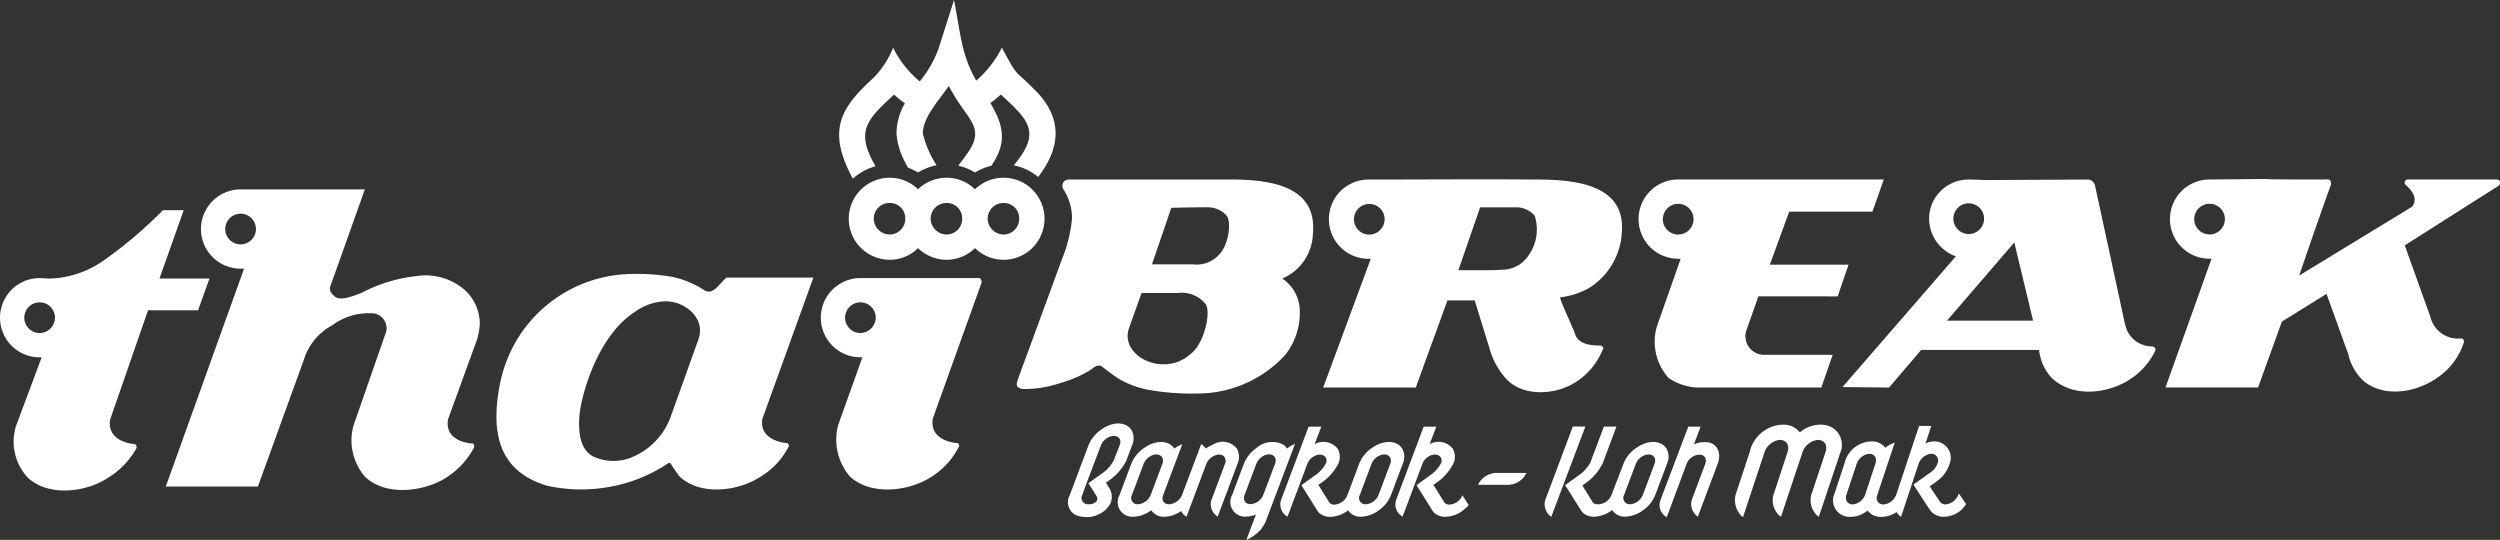 <?xml version="1.0" encoding="UTF-8"?>
<svg xmlns="http://www.w3.org/2000/svg" xmlns:xlink="http://www.w3.org/1999/xlink" id="Group_1479" data-name="Group 1479" width="168.002" height="36.279" viewBox="0 0 168.002 36.279">
  <rect x="0" y="0" width="168.002" height="36.279" fill="#333333" stroke="none"/>
  <defs>
    <clipPath id="clip-path">
      <rect id="Rectangle_3696" data-name="Rectangle 3696" width="168.002" height="36.279" fill="none"></rect>
    </clipPath>
  </defs>
  <g id="Group_1478" data-name="Group 1478" clip-path="url(#clip-path)">
    <path id="Path_910" data-name="Path 910" d="M2.663,79.358a1.031,1.031,0,1,1,1.031-1.032,1.036,1.036,0,0,1-1.031,1.032M9.95,77.827h3.361l.766-2.131H10.716l1.63-4.591h-1.4a28.929,28.929,0,0,1-3.959,3.362A6.634,6.634,0,0,1,3.328,75.7c-.065,0-.565-.033-.665-.033a2.662,2.662,0,1,0,0,5.325H2.8l-1.73,4.626a3.563,3.563,0,0,0,.8,3.461c1.4,1.3,3.894.965,5.291.066a5.425,5.425,0,0,0,2-2.03.2.2,0,0,0-.033-.232c-.034-.067-.067-.067-.167-.067-.8-.1-1.73-.533-1.564-1.631Z" transform="translate(0 -56.978)" fill="#fff"></path>
    <path id="Path_911" data-name="Path 911" d="M61.1,67.762a1.032,1.032,0,1,1,1.032-1.031A1.037,1.037,0,0,1,61.1,67.762m14.942,2.961a4.017,4.017,0,0,0-3.128-.831,10.331,10.331,0,0,0-3.693,1.131c-.766.3-1.465.533-1.8.234-.266-.234-.366-.4-.3-.666.033-.066,2.329-6.523,2.329-6.523H61.1a2.662,2.662,0,0,0,0,5.325h.233L56.073,84.035h6.19l3.1-8.552a3.913,3.913,0,0,1,1.863-2.264,4.167,4.167,0,0,1,2.628-.832,1.014,1.014,0,0,1,1.032,1.231l-2.2,6.324a3.728,3.728,0,0,0,.8,3.46c1.4,1.3,3.893.966,5.325.1a5.361,5.361,0,0,0,1.963-2.064.285.285,0,0,0,0-.233c-.066-.066-.066-.066-.2-.066-.8-.1-1.73-.5-1.531-1.631l1.9-5.226a4.1,4.1,0,0,0,.232-1.231,3.091,3.091,0,0,0-1.131-2.33" transform="translate(-44.932 -51.339)" fill="#fff"></path>
    <path id="Path_912" data-name="Path 912" d="M181.5,97.012l-1.864,5.191A4.643,4.643,0,0,1,177,104.965a3.221,3.221,0,0,1-2.362.034c-.9-.3-1.3-1.3-1.132-2.962.167-1.5,1.3-5.325,3.728-6.855a3.678,3.678,0,0,1,1.93-.7c1.431-.066,2.829,1.165,2.33,2.53m7.721-4.127H183.36l-.6.632a1.428,1.428,0,0,1-.433.3.6.6,0,0,1-.465-.1,6.434,6.434,0,0,0-2.064-.865,13.988,13.988,0,0,0-3.094-.2,9.133,9.133,0,0,0-8.519,7.222c-.733,3.495-.067,6.023,3.094,6.988a10.5,10.5,0,0,0,3.727.167A10.334,10.334,0,0,0,179.4,105.4s.167-.133.233,0a9.516,9.516,0,0,0,.6.865c1.4,1.3,3.893.964,5.324.067a5.059,5.059,0,0,0,1.963-2.032c.067-.1.067-.166,0-.232-.033-.067-.067-.067-.166-.067-.8-.1-1.764-.532-1.565-1.631Z" transform="translate(-134.554 -74.232)" fill="#fff"></path>
    <path id="Path_913" data-name="Path 913" d="M280.287,97.713a1.031,1.031,0,1,1,1.031-1.031,1.059,1.059,0,0,1-1.031,1.031m7.787-3.693h-7.787a2.662,2.662,0,1,0,0,5.324h.133l-1.631,4.56a3.816,3.816,0,0,0,.8,3.46c1.431,1.3,3.893.965,5.324.1a5.1,5.1,0,0,0,1.964-2.063.161.161,0,0,0,0-.233c-.034-.067-.066-.067-.166-.067-.8-.1-1.732-.5-1.564-1.63,0,0,2.4-6.689,3.261-9.085a.315.315,0,0,0-.067-.333c-.066-.067-.265-.033-.265-.033" transform="translate(-222.466 -75.333)" fill="#fff"></path>
    <path id="Path_914" data-name="Path 914" d="M284.742,12.01a3.674,3.674,0,0,1,1.525-.835c-1.33-2.3-.645-3.072,1.1-4.682l.149-.142a4.951,4.951,0,0,0,.728.586,4.119,4.119,0,0,0-.568,2.031,4.828,4.828,0,0,0,.588,1.95c.062.123.122.24.182.348a3.578,3.578,0,0,1,.674.327,3.914,3.914,0,0,1,1.25-.49,6.716,6.716,0,0,1-.924-2.134c0-1.093,1.13-2.29,1.744-3.193a12.863,12.863,0,0,0,.785,1.292c.733,1.09,1.419,1.684.649,2.957-.245.4-.8,1.105-.792,1.111a3.63,3.63,0,0,1,1.119.458,3.662,3.662,0,0,1,1.094-.45c1.083-1.561.831-2.727-.064-4.224a5.311,5.311,0,0,0,.709-.571l.149.142c1.756,1.622,2.556,2.447.714,4.621a3.629,3.629,0,0,1,1.643.782c1.43-1.865,1.757-3.856-.194-5.823-1.5-1.509-1.118-.777-2.245-2.867a7.3,7.3,0,0,1-1.723,2.215c-1-1.752-1.04-3.1-1.492-5.421l-1.049,3.3a7.608,7.608,0,0,1-1.253,2.173,6.943,6.943,0,0,1-1.791-2.264,6.141,6.141,0,0,1-1.283,1.987c-1.973,1.823-3.042,3.2-1.832,5.982.176.4.351.728.41.834" transform="translate(-227.431)" fill="#fff"></path>
    <path id="Path_915" data-name="Path 915" d="M297.4,63.927a1.086,1.086,0,0,1-1.077-1.076,1.058,1.058,0,0,1,1.077-1.044,1.03,1.03,0,0,1,1.043,1.044,1.058,1.058,0,0,1-1.043,1.076m-3.832,0a1.086,1.086,0,0,1-1.077-1.076,1.059,1.059,0,0,1,1.077-1.044,1.03,1.03,0,0,1,1.043,1.044,1.058,1.058,0,0,1-1.043,1.076m-3.826,0a1.086,1.086,0,0,1-1.076-1.076,1.058,1.058,0,0,1,1.076-1.044,1.031,1.031,0,0,1,1.045,1.044,1.059,1.059,0,0,1-1.045,1.076m10.4-1.076a2.752,2.752,0,0,0-4.67-1.962,2.728,2.728,0,0,0-1.9-.779,2.778,2.778,0,0,0-1.927.776,2.732,2.732,0,0,0-1.9-.776,2.756,2.756,0,1,0,0,5.513,2.716,2.716,0,0,0,1.9-.78,2.761,2.761,0,0,0,1.927.78,2.717,2.717,0,0,0,1.9-.783,2.749,2.749,0,0,0,4.67-1.989" transform="translate(-229.951 -48.167)" fill="#fff"></path>
    <path id="Path_916" data-name="Path 916" d="M351.483,70.685l.832-2.329h2.43a2.071,2.071,0,0,1,1.863.732c.4.5-.066,2.7-1.031,3.394a2.65,2.65,0,0,1-1.832.666c-1.363,0-2.761-1.1-2.262-2.463m2.829-8.053s1.265-.034,2.5-.034a1.736,1.736,0,0,1,1.164.5c.4.367.2,1.764-.233,2.4a2.044,2.044,0,0,1-2,.932h-2.729ZM349.254,73.28c.266-.1.333-.033.5.1.1.066.632.5,1.066.765a6.267,6.267,0,0,0,2.229.765,16.7,16.7,0,0,0,3.129.2A7.982,7.982,0,0,0,362,72.482a4.59,4.59,0,0,0,.932-3.195,2.638,2.638,0,0,0-1.165-1.9,3.375,3.375,0,0,0,2.063-3.062c.266-3.062-2.662-3.594-5.491-3.594H347.412a.426.426,0,0,0-.33.688,3.592,3.592,0,0,1,.56,1.927,9.53,9.53,0,0,1-.655,2.679l-3.026,8.25s-.066.266,0,.366a.644.644,0,0,0,.365.166,7.422,7.422,0,0,0,2.529-.4,8,8,0,0,0,2.064-.9,1.436,1.436,0,0,1,.333-.233" transform="translate(-275.6 -48.668)" fill="#fff"></path>
    <path id="Path_917" data-name="Path 917" d="M461.408,65.7a2.137,2.137,0,0,1-1.864,1.032c-.6.033,0,.033-2.9.033l1.464-4.227h2.4a1.624,1.624,0,0,1,1.265.566,3.012,3.012,0,0,1-.365,2.6m-10.75-1.331a1.031,1.031,0,1,1,1.032-1.032,1.045,1.045,0,0,1-1.032,1.032m15.674,7.753a.16.16,0,0,0,0-.233c-.067-.033-.067-.066-.166-.066-.666,0-1.431-.1-1.665-.732-.2-.6-.8-1.763-1.032-2.5a5.437,5.437,0,0,0,1.9-.6A4.683,4.683,0,0,0,467.63,64.2c.233-3.061-2.829-3.528-5.657-3.528-3.793-.033-7.554,0-11.315,0a2.663,2.663,0,1,0,0,5.325h.1l-3.2,8.653h6.224l2.129-5.857h1.831l1.066,3.46a5.008,5.008,0,0,0,1.1,1.863c1.1,1.132,3.228,1.066,4.626.167a4.609,4.609,0,0,0,1.8-2.164" transform="translate(-358.641 -48.606)" fill="#fff"></path>
    <path id="Path_918" data-name="Path 918" d="M556.881,62.361a1.032,1.032,0,1,1-1.031,1.031,1.037,1.037,0,0,1,1.031-1.031m0,3.693h.166l-1.6,4.559a3.641,3.641,0,0,0,.8,3.46,3.789,3.789,0,0,0,1.9.634H566.5l.765-2.2h-4.527a1.254,1.254,0,0,1-1.3-1.564l.831-2.363H567.6l.731-2.13h-5.29l1.3-3.561h5.592l.766-2.163H556.881a2.662,2.662,0,1,0,0,5.325" transform="translate(-444.106 -48.664)" fill="#fff"></path>
    <path id="Path_919" data-name="Path 919" d="M630.211,70.215l4.526-5.258L636,70.215Zm.432-6.855a1.032,1.032,0,1,1,1.031,1.031,1.037,1.037,0,0,1-1.031-1.031m13.378,8.585a1.84,1.84,0,0,1-1.83-1.464l-.067-.266c-.166-.8-1.963-9.085-1.963-9.085a.553.553,0,0,0-.4-.4s-.8,0-6.787.034c-.4,0-.866-.034-1.3-.034a2.643,2.643,0,0,0-2.662,2.63,2.7,2.7,0,0,0,1.8,2.529l-7.62,8.785,3.128.034,2.162-2.53h7.92a3.32,3.32,0,0,0,.8,1.831c1.364,1.365,3.594,1.131,5.058.3a4.792,4.792,0,0,0,1.93-2.03c.033-.1.067-.166,0-.232a.28.28,0,0,0-.166-.1" transform="translate(-499.375 -48.664)" fill="#fff"></path>
    <path id="Path_920" data-name="Path 920" d="M735.408,64.3a1.031,1.031,0,1,1,1.031-1.032,1.036,1.036,0,0,1-1.031,1.032m19.435-3.66a.549.549,0,0,0-.233-.034h-5.89s-.134,0-.167.1a.2.2,0,0,0,.034.265c.665.566.732,1.1.432,1.465l-7.587,4.625s1.265-3.726,2.129-6.09a.381.381,0,0,0-.067-.332.409.409,0,0,0-.265-.034c-7.821,0,0-.067-7.821,0a2.662,2.662,0,1,0,0,5.325h.133c-1.164,3.262-3.095,8.653-3.095,8.653h6.223l1.6-4.427,3-1.864,1.463,4.06a3.544,3.544,0,0,0,1.065,1.831c1.5,1.164,3.693.665,5.025-.333a4.51,4.51,0,0,0,1.663-2.262.2.2,0,0,0-.033-.234c-.034-.067-.066-.067-.166-.067a1.894,1.894,0,0,1-2.03-1.43l-1.731-4.825,6.29-3.993a.251.251,0,0,0,.033-.4" transform="translate(-586.924 -48.544)" fill="#fff"></path>
    <path id="Path_921" data-name="Path 921" d="M419.251,150.913l-.573,1.525-.225.585a.989.989,0,0,1-.854.608c-.349,0-.524-.275-.394-.624l.788-2.093a.987.987,0,0,1,.348-.446c.561-.406,1.111-.089.911.446m1.283-1.306a2.262,2.262,0,0,0-.483.284.89.89,0,0,0-.288-.284,1.627,1.627,0,0,0-1.787.267,2.368,2.368,0,0,0-.819,1.039l-.786,2.093a.979.979,0,0,0,.915,1.46,1.849,1.849,0,0,0,.681-.138l-.269.7-.373,1a2.325,2.325,0,0,0,.518-.292,2.166,2.166,0,0,0,.778-.941l1.968-5.215Z" transform="translate(-333.566 -119.752)" fill="#fff"></path>
    <path id="Path_922" data-name="Path 922" d="M564.391,145.349l-.18.008a1.7,1.7,0,0,0-.542.138l.444-1.184h-.828l-1.847,4.875a.942.942,0,0,0,.4,1.209l1.352-3.626a.967.967,0,0,1,.841-.576c.348,0,.523.275.394.624l-.833,2.223a1.042,1.042,0,0,0,.338,1.323l.3-.812.613-1.63.416-1.1c.3-.794-.082-1.5-.866-1.467" transform="translate(-449.831 -115.639)" fill="#fff"></path>
    <path id="Path_923" data-name="Path 923" d="M475.636,149.55a.443.443,0,0,1-.336-.13l-.746-1.2.119-.081a3.5,3.5,0,0,0,1.238-1.379,1.114,1.114,0,0,0-.055-.966,1.223,1.223,0,0,0-1.557-.308l.451-1.176H473.9l-1.817,4.835a.937.937,0,0,0,.4,1.208l1.346-3.586a.9.9,0,0,1,.324-.4c.522-.373,1.035-.129.943.341a2.262,2.262,0,0,1-.831.917l-.847.617,1.07,1.71a.768.768,0,0,0,.288.269,1.08,1.08,0,0,0,.577.145,1.96,1.96,0,0,0,1.171-.414,3.061,3.061,0,0,0,.4-.365l-.42-.665a1.01,1.01,0,0,1-.864.625" transform="translate(-378.227 -115.639)" fill="#fff"></path>
    <path id="Path_924" data-name="Path 924" d="M440.457,146.8l-.786,2.092a1.008,1.008,0,0,1-.866.634.426.426,0,0,1-.391-.634l.786-2.092a1.017,1.017,0,0,1,.347-.438c.562-.405,1.111-.1.911.438m.8-1.014c-.327-.536-1.2-.657-2.076-.017a2.305,2.305,0,0,0-.817,1.039l-.811,2.159a1.013,1.013,0,0,1-.847.583.449.449,0,0,1-.337-.129l-.746-1.2.119-.082a3.492,3.492,0,0,0,1.239-1.377,1.112,1.112,0,0,0-.055-.967,1.224,1.224,0,0,0-1.556-.308l.45-1.176h-.852l-1.816,4.835a.937.937,0,0,0,.4,1.209l1.346-3.585a.9.9,0,0,1,.324-.4c.523-.374,1.036-.13.942.34a2.247,2.247,0,0,1-.831.917l-.846.616,1.07,1.712a.753.753,0,0,0,.288.267,1.07,1.07,0,0,0,.577.146,2,2,0,0,0,1.2-.438.978.978,0,0,0,.872.431,2.088,2.088,0,0,0,1.2-.438,2.247,2.247,0,0,0,.818-1.039l.785-2.085a1.126,1.126,0,0,0-.038-1.014" transform="translate(-347.03 -115.637)" fill="#fff"></path>
    <path id="Path_925" data-name="Path 925" d="M499.922,160.749h1.939a1.4,1.4,0,0,0,1.315-.8h-1.94a1.4,1.4,0,0,0-1.314.8" transform="translate(-400.598 -128.168)" fill="#fff"></path>
    <path id="Path_926" data-name="Path 926" d="M363.548,146.594l-.883.641.581.916a.337.337,0,0,1-.024.28.675.675,0,0,1-.574.214.425.425,0,0,1-.393-.632l.175-.489L363.5,144.7a1.023,1.023,0,0,1,.35-.455c.561-.405,1.13-.114.921.422l-.4,1.022a2.372,2.372,0,0,1-.822.908m1.647-.843.4-1.063a1.157,1.157,0,0,0-.035-1.03c-.328-.528-1.193-.649-2.069-.009a2.382,2.382,0,0,0-.828,1.048l-1.257,3.342a.973.973,0,0,0,.34,1.292,1.343,1.343,0,0,0,.553.154,1.657,1.657,0,0,0,.924-.112,1.677,1.677,0,0,0,.917-.78,1.107,1.107,0,0,0-.056-1.008l-.245-.39.111-.081a3.668,3.668,0,0,0,1.244-1.362" transform="translate(-289.523 -114.76)" fill="#fff"></path>
    <path id="Path_927" data-name="Path 927" d="M524.413,144.269l-1.777,4.746a1.031,1.031,0,0,0,.329,1.322l2.292-6.068Z" transform="translate(-418.719 -115.606)" fill="#fff"></path>
    <path id="Path_928" data-name="Path 928" d="M535.385,146.8l-.785,2.092a1.013,1.013,0,0,1-.867.634.426.426,0,0,1-.392-.634l.787-2.092a1.007,1.007,0,0,1,.347-.438c.561-.405,1.111-.1.91.438m.8-1.014c-.326-.536-1.2-.657-2.075-.017a2.309,2.309,0,0,0-.817,1.039l-.8,2.093a1,1,0,0,1-.856.625.559.559,0,0,1-.382-.1l-.72-1.16.13-.1a3.687,3.687,0,0,0,1.23-1.379l.931-2.483h-.844l-.9,2.385a2.382,2.382,0,0,1-.822.908l-.883.641,1.077,1.712a.9.9,0,0,0,.281.267,1.209,1.209,0,0,0,.585.146,2.127,2.127,0,0,0,1.22-.454.976.976,0,0,0,.882.446,2.085,2.085,0,0,0,1.2-.438,2.247,2.247,0,0,0,.819-1.039l.784-2.085a1.125,1.125,0,0,0-.038-1.014" transform="translate(-424.198 -115.637)" fill="#fff"></path>
    <path id="Path_929" data-name="Path 929" d="M380.355,153.047a1,1,0,0,1-.864.625.421.421,0,0,1-.394-.625l.786-2.093a1.007,1.007,0,0,1,.349-.446c.561-.405,1.11-.09.91.446Zm5.788-3.123a1.211,1.211,0,0,0-1.588-.267,3.788,3.788,0,0,0-.505.267.933.933,0,0,0-.3-.292l-1.29,3.425a1.035,1.035,0,0,1-.871.617c-.349,0-.524-.276-.394-.625l1.286-3.416a2.57,2.57,0,0,0-.535.3c-.329-.527-1.2-.656-2.076-.015a2.36,2.36,0,0,0-.818,1.038l-.787,2.093a.979.979,0,0,0,.915,1.46,2.081,2.081,0,0,0,1.216-.438.967.967,0,0,0,.886.438,1.85,1.85,0,0,0,.707-.153,2.409,2.409,0,0,0,.417-.224.89.89,0,0,0,.357.378l1.331-3.545c.2-.544.983-.852,1.234-.446a.465.465,0,0,1,.017.446l-.847,2.264a.979.979,0,0,0,.362,1.273l1.332-3.552a1.149,1.149,0,0,0-.045-1.023" transform="translate(-303.029 -119.785)" fill="#fff"></path>
    <path id="Path_930" data-name="Path 930" d="M592.655,143.636a2.139,2.139,0,0,0-1.435.52,1.352,1.352,0,0,0-1.117-.52,2.342,2.342,0,0,0-2.247,1.821l-.9,2.732a1.462,1.462,0,0,0,.194,1.4.732.732,0,0,0,.233.251l.007-.021a.184.184,0,0,1,.016.014l1.433-4.323a1.233,1.233,0,0,1,1.035-.852c.46.011.667.362.521.812l-.894,2.722a1.39,1.39,0,0,0,.449,1.641l1.442-4.323a1.236,1.236,0,0,1,1.036-.852c.459.011.665.362.521.812l-.906,2.722a1.406,1.406,0,0,0,.45,1.641l1.44-4.3a1.349,1.349,0,0,0-1.28-1.892" transform="translate(-470.269 -115.098)" fill="#fff"></path>
    <path id="Path_931" data-name="Path 931" d="M622.938,146.6l-.669,2.039a1.006,1.006,0,0,1-.846.7c-.376-.008-.545-.295-.427-.663l.677-2.039a1,1,0,0,1,.846-.7c.376.009.547.295.419.663m5.589,2.039a1.02,1.02,0,0,1-.856.7.462.462,0,0,1-.388-.172l-.693-1.04.486-.352a2.185,2.185,0,0,0,.833-1.122,1.1,1.1,0,0,0-1.046-1.548,1.366,1.366,0,0,0-.557.139l.389-1.179h-.819l-1.536,4.618a1.011,1.011,0,0,1-.838.656.432.432,0,0,1-.442-.605s-.113.319,1.181-3.547a1.779,1.779,0,0,0-.633.344,1.106,1.106,0,0,0-.914-.426,1.915,1.915,0,0,0-1.838,1.491l-.667,2.031a1.1,1.1,0,0,0,1.047,1.547,1.758,1.758,0,0,0,1.175-.426,1.087,1.087,0,0,0,.905.426,1.77,1.77,0,0,0,1.047-.324,1,1,0,0,0,.3.324l1.172-3.538a1.007,1.007,0,0,1,.846-.7.456.456,0,0,1,.427.663,1.21,1.21,0,0,1-.43.565l-1.184.844,1.081,1.662a1.126,1.126,0,0,0,.915.5,1.78,1.78,0,0,0,1.545-.852l-.492-.72Z" transform="translate(-496.911 -115.442)" fill="#fff"></path>
  </g>
</svg>
